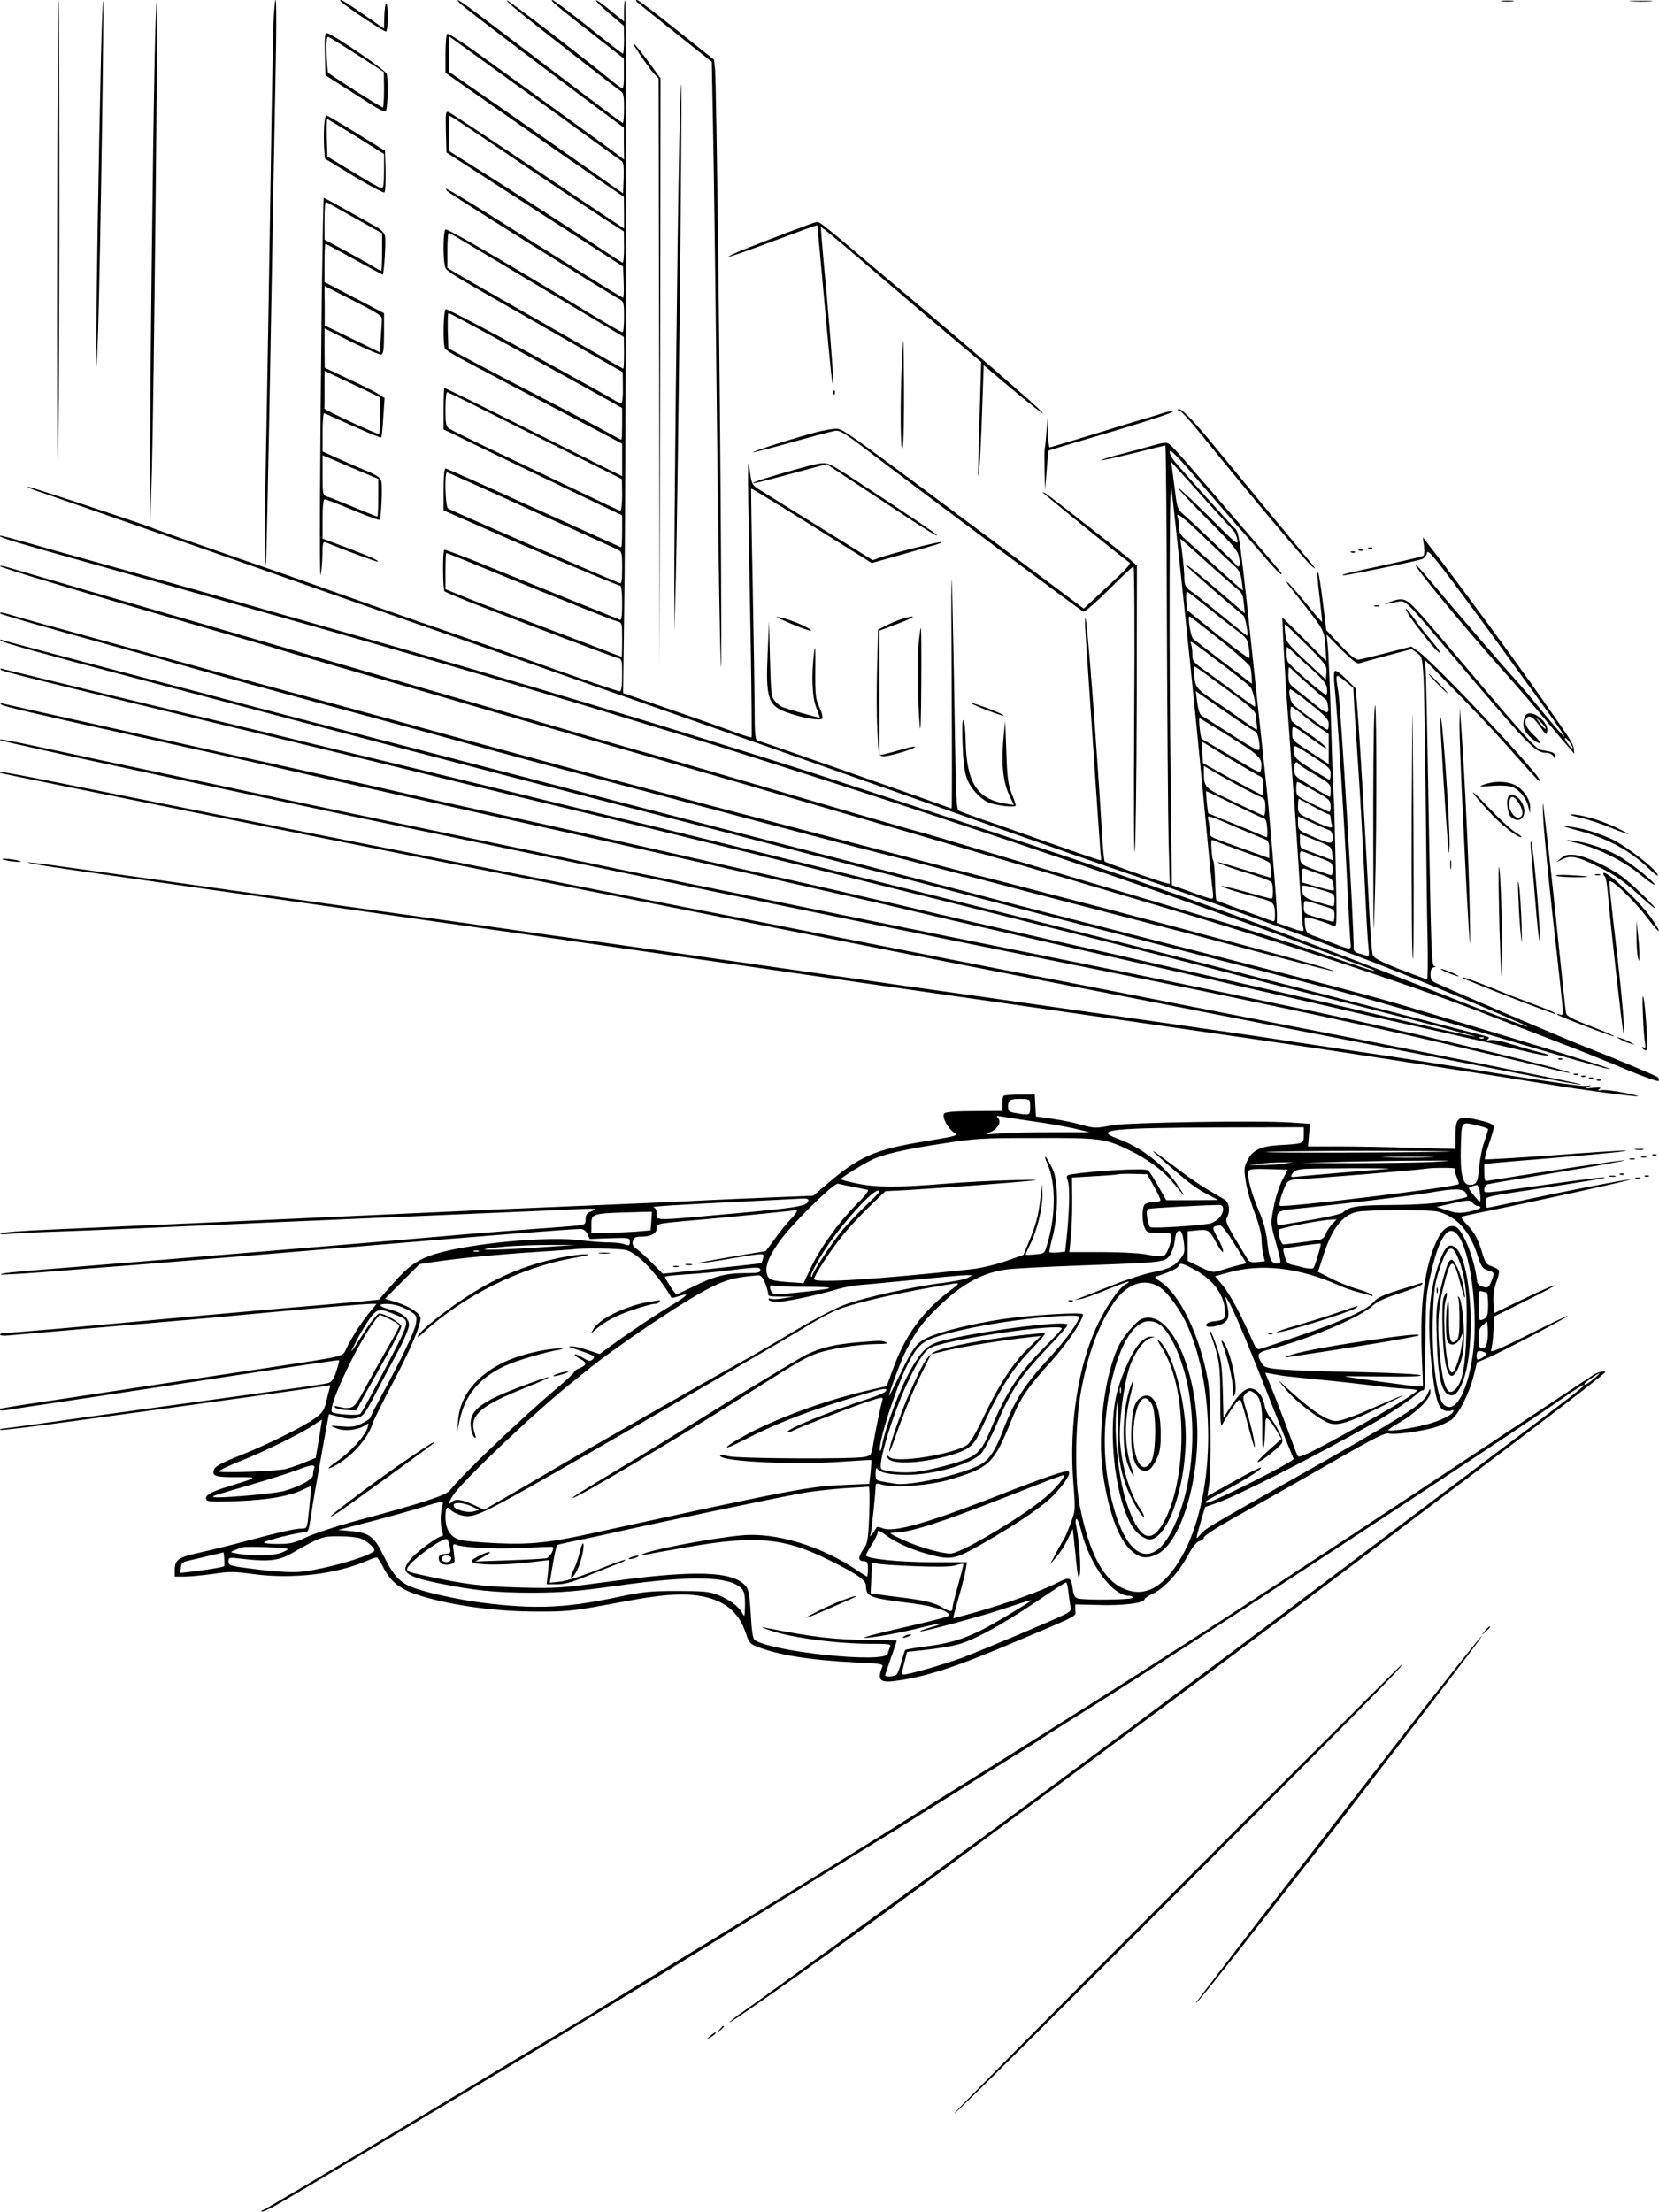 <?xml version="1.0" standalone="no"?>
<!DOCTYPE svg PUBLIC "-//W3C//DTD SVG 20010904//EN"
 "http://www.w3.org/TR/2001/REC-SVG-20010904/DTD/svg10.dtd">
<svg version="1.0" xmlns="http://www.w3.org/2000/svg"
 width="864pt" height="1152pt" viewBox="0 0 864 1152"
 preserveAspectRatio="xMidYMid meet">

<g transform="translate(0,1152) scale(0.1,-0.1)"
fill="#000000" stroke="none">
<path d="M298 10343 c-2 -648 0 -1198 3 -1223 4 -25 7 505 8 1178 0 672 -1
1222 -4 1222 -2 0 -6 -530 -7 -1177z"/>
<path d="M526 11233 c-12 -517 -26 -1344 -24 -1513 1 -158 1 -154 9 80 11 358
32 1711 26 1716 -2 2 -7 -125 -11 -283z"/>
<path d="M806 11238 c-10 -460 -26 -1853 -24 -2160 l1 -283 8 275 c10 363 32
2440 26 2446 -3 3 -8 -122 -11 -278z"/>
<path d="M1426 11438 c-3 -46 -10 -407 -16 -803 -6 -396 -15 -943 -20 -1215
-11 -540 -13 -846 -5 -839 2 3 13 513 24 1134 11 622 23 1282 27 1468 6 323 2
430 -10 255z"/>
<path d="M1776 11511 c37 -33 228 -160 235 -155 5 3 9 42 8 87 -1 90 -16 73
-18 -20 l-1 -52 -107 74 c-58 41 -111 75 -117 75 -6 0 -6 -3 0 -9z"/>
<path d="M2410 11490 c59 -49 426 -327 637 -485 l202 -150 0 -83 1 -83 -72 54
c-103 75 -558 405 -712 515 -70 50 -132 89 -137 86 -5 -3 -9 -50 -9 -104 l0
-99 58 -41 c31 -22 179 -125 327 -229 149 -105 332 -232 407 -283 l137 -93 1
-82 0 -83 -65 43 c-35 23 -237 158 -447 299 -211 141 -391 260 -401 264 -16 6
-17 -1 -15 -102 l3 -108 460 -297 460 -297 3 -81 c2 -45 0 -81 -3 -81 -7 0
-190 113 -678 421 -132 83 -241 148 -243 146 -3 -2 2 -10 10 -16 26 -22 839
-531 894 -560 20 -11 22 -19 22 -91 0 -44 -3 -80 -7 -80 -8 0 -65 33 -233 135
-405 246 -681 406 -690 400 -11 -7 -14 -134 -4 -184 7 -35 -29 -12 543 -339
l384 -220 1 -81 c1 -48 -3 -81 -9 -81 -5 0 -25 9 -44 21 -18 11 -99 57 -180
101 -80 44 -189 104 -241 133 -207 114 -437 235 -448 235 -13 0 -17 -187 -4
-206 9 -13 70 -47 332 -184 378 -198 423 -222 508 -267 l82 -44 0 -84 0 -85
-460 230 c-253 127 -462 230 -465 230 -3 0 -5 -49 -5 -108 l0 -108 68 -33 c67
-34 538 -260 750 -361 l112 -54 0 -83 c0 -46 -2 -83 -5 -83 -2 0 -206 92 -454
205 -247 113 -454 205 -460 205 -7 0 -11 -38 -11 -109 l0 -109 183 -80 c278
-123 725 -312 737 -312 6 0 10 -36 10 -91 0 -69 -3 -90 -12 -86 -82 33 -622
251 -746 302 -90 36 -166 64 -168 62 -10 -9 -8 -206 1 -216 6 -5 98 -44 205
-85 435 -167 672 -256 695 -262 24 -6 25 -9 25 -90 0 -57 -4 -84 -12 -84 -13
0 -248 81 -508 175 -96 35 -263 93 -370 130 -192 65 -430 149 -705 247 -77 28
-295 104 -485 169 -190 66 -354 124 -365 129 -40 18 -649 220 -652 216 -2 -2
15 -10 39 -19 256 -88 1076 -374 1343 -469 187 -66 444 -156 570 -200 127 -44
358 -125 515 -180 157 -55 368 -130 470 -165 838 -293 1074 -376 1575 -553
977 -346 1073 -380 1325 -465 412 -140 994 -353 1330 -488 258 -103 651 -270
646 -274 -2 -2 -142 51 -312 117 -409 161 -594 232 -679 264 -38 14 -176 66
-305 115 -213 80 -367 136 -810 290 -243 85 -1233 412 -1630 540 -682 218
-1601 495 -2455 737 -242 69 -532 151 -645 184 -113 32 -344 97 -515 144 -171
47 -373 104 -450 126 -77 22 -144 40 -150 40 -27 -1 36 -22 205 -70 459 -129
705 -198 1470 -415 629 -179 1268 -367 1765 -521 66 -20 143 -43 170 -51 28
-8 241 -75 475 -150 981 -311 2100 -693 2745 -936 138 -52 267 -100 288 -107
21 -6 36 -14 34 -16 -2 -3 -100 30 -218 71 -241 86 -512 169 -1564 479 -198
59 -403 120 -455 136 -52 16 -120 35 -150 43 -48 13 -218 62 -1115 324 -104
30 -251 73 -325 93 -74 21 -207 59 -295 85 -473 137 -1418 412 -1535 447 -74
22 -250 72 -390 113 -343 99 -1004 291 -1063 309 -26 8 -47 12 -47 8 0 -8 412
-131 1195 -358 127 -36 264 -77 305 -90 41 -12 208 -61 370 -108 162 -46 336
-97 385 -111 98 -29 153 -45 960 -278 297 -85 594 -171 660 -190 66 -20 221
-65 345 -101 364 -106 979 -286 1349 -395 189 -56 393 -117 455 -135 622 -184
1323 -415 1688 -557 128 -50 319 -124 423 -164 105 -40 260 -103 345 -139 86
-36 157 -60 159 -55 2 6 -1 14 -5 19 -11 9 -213 94 -369 155 -89 34 -679 286
-787 336 -22 10 -28 19 -28 45 0 23 5 34 18 37 13 4 13 5 1 6 -13 1 -16 87
-28 759 -7 416 -14 775 -17 797 l-5 40 158 -161 c87 -88 208 -216 268 -284
165 -186 174 -196 175 -185 0 31 -551 616 -635 674 l-35 24 -128 -33 c-70 -18
-136 -34 -147 -35 -14 -2 -42 20 -94 75 l-74 79 -18 147 c-10 81 -21 149 -24
152 -7 8 -6 -20 9 -143 7 -60 12 -111 11 -113 -2 -2 -39 42 -84 97 -45 55 -87
103 -94 107 -14 9 -19 15 85 -116 103 -131 105 -135 111 -219 l4 -73 -114 113
-115 114 6 -140 c4 -77 13 -228 21 -335 8 -107 17 -233 20 -280 3 -47 8 -107
10 -135 3 -27 14 -196 26 -375 11 -179 22 -335 25 -347 8 -28 4 -28 -73 -1
l-63 22 0 51 c0 46 -42 556 -55 665 -3 25 -21 194 -40 375 -108 1014 -98 937
-134 973 -28 29 -243 268 -299 333 -19 22 -32 47 -30 58 2 14 48 -33 173 -180
94 -109 187 -217 208 -240 20 -22 71 -81 113 -130 42 -49 80 -89 85 -89 10 0
14 -5 -157 194 -371 431 -396 460 -426 484 -12 10 -31 8 -99 -12 -46 -13 -123
-34 -172 -46 -48 -13 -85 -25 -83 -27 2 -2 77 14 166 36 90 23 165 41 169 41
3 0 7 -415 8 -923 2 -507 6 -1020 9 -1141 l6 -219 -24 6 c-33 7 -308 104 -315
111 -3 3 -10 70 -14 148 -31 509 -77 1109 -86 1118 -3 3 -3 -38 1 -90 51 -760
76 -1129 79 -1147 3 -13 2 -23 -1 -23 -6 0 -72 22 -322 110 -96 34 -226 80
-289 101 -63 22 -121 43 -128 48 -12 6 -15 79 -20 397 -3 214 -9 526 -13 694
-6 225 -7 122 -4 -387 2 -381 2 -693 0 -693 -3 0 -42 14 -88 31 -63 23 -858
302 -925 324 -10 3 -13 43 -13 152 0 81 -5 375 -10 652 -6 277 -9 505 -8 507
2 1 144 -85 316 -193 l312 -195 113 32 c214 60 260 74 250 77 -10 4 -252 -57
-318 -80 l-40 -14 -270 168 c-148 92 -290 180 -315 196 -45 28 -45 28 -56 108
-12 87 -12 57 6 -930 4 -253 6 -462 4 -464 -2 -3 -41 9 -87 26 -45 17 -194 70
-332 117 l-250 87 6 457 c9 599 12 3142 5 3150 -3 3 -6 -21 -6 -52 l0 -58 -24
19 c-13 10 -45 36 -70 57 -26 21 -49 36 -52 34 -3 -3 29 -34 70 -69 l75 -64 1
-72 c0 -40 -3 -73 -6 -73 -3 0 -84 63 -180 140 -97 77 -181 140 -187 140 -14
-1 11 -22 215 -182 l157 -123 0 -77 c1 -43 -2 -78 -7 -78 -4 0 -23 13 -42 28
-147 121 -553 433 -560 430 -4 -2 29 -32 74 -68 155 -124 497 -390 516 -403
17 -10 20 -23 20 -89 0 -43 -3 -78 -6 -78 -6 0 -84 58 -454 339 -338 257 -397
301 -406 300 -5 0 7 -13 26 -29z m390 -492 c52 -37 169 -122 260 -189 91 -66
171 -124 178 -128 9 -5 12 -30 10 -88 l-3 -80 -90 63 c-49 35 -130 92 -180
127 -49 35 -213 149 -362 253 l-273 189 0 92 0 93 183 -132 c100 -73 225 -163
277 -200z m-65 -343 c180 -121 369 -247 420 -280 l94 -60 1 -83 c0 -46 -3 -82
-8 -80 -4 2 -59 37 -122 79 -63 42 -164 108 -225 147 -60 39 -155 100 -210
136 -55 36 -155 99 -222 141 l-122 77 -3 90 c-2 49 -1 91 1 93 4 5 4 5 396
-260z m62 -620 l452 -270 1 -82 c0 -46 -2 -83 -4 -83 -2 0 -55 30 -117 66 -63
36 -244 140 -404 231 -159 91 -314 179 -342 196 l-53 32 0 93 c0 52 3 92 8 90
4 -1 210 -124 459 -273z m-228 -269 c124 -68 289 -159 366 -201 77 -42 177
-98 222 -123 l83 -47 0 -82 c0 -46 -2 -83 -4 -83 -2 0 -33 16 -68 36 -34 20
-198 106 -363 192 -165 85 -338 176 -385 202 l-85 46 -3 92 c-1 51 0 92 4 92
3 0 108 -56 233 -124z m220 -516 l450 -225 1 -82 c0 -46 -4 -83 -9 -83 -4 0
-104 47 -222 104 -118 57 -311 149 -429 205 -118 56 -225 109 -237 117 -21 13
-23 22 -23 105 0 55 4 89 10 87 5 -1 212 -104 459 -228z m3500 -346 c69 -76
130 -143 136 -149 6 -5 15 -26 19 -45 6 -32 -5 -24 -146 118 -84 83 -158 152
-163 152 -5 0 63 -73 151 -162 147 -148 162 -167 168 -205 4 -24 2 -43 -3 -43
-5 0 -11 3 -13 8 -4 9 -222 218 -270 259 -34 29 -37 36 -47 114 -6 46 -13 102
-16 124 l-6 40 33 -36 c18 -20 89 -98 157 -175z m-3529 -38 c234 -106 437
-199 453 -206 26 -13 27 -15 27 -98 0 -63 -3 -83 -12 -79 -149 61 -887 382
-895 389 -14 12 -19 188 -5 188 4 0 199 -87 432 -194z m3404 -471 c53 -504 80
-778 126 -1265 11 -118 23 -232 26 -252 4 -27 2 -38 -7 -38 -7 0 -56 16 -109
36 l-97 35 -6 517 c-9 683 -7 1622 3 1552 5 -30 33 -293 64 -585z m113 321
c70 -67 140 -134 156 -147 20 -18 29 -37 34 -74 l6 -50 -24 20 c-13 11 -73 65
-134 120 -61 55 -125 112 -143 128 -24 21 -32 35 -32 61 0 19 -3 41 -6 50 -14
36 21 10 143 -108z m28 -142 c61 -54 123 -109 139 -122 24 -18 30 -32 34 -74
l5 -52 -93 80 c-148 127 -210 177 -215 172 -3 -3 220 -199 299 -262 12 -9 30
-106 20 -106 -2 0 -57 44 -121 97 -65 53 -137 110 -160 127 -38 26 -43 35 -45
70 -1 47 -3 68 -13 151 l-8 60 24 -21 c13 -11 74 -65 134 -120z m-3778 -15
c422 -172 663 -269 688 -275 24 -6 25 -8 25 -95 0 -49 -1 -89 -3 -89 -1 0 -68
25 -147 56 -80 30 -253 96 -385 146 -132 49 -273 103 -312 120 l-73 30 0 94
c0 52 2 94 4 94 3 0 94 -36 203 -81z m3759 -200 c54 -44 124 -99 155 -122 52
-39 57 -46 63 -91 4 -26 5 -51 2 -53 -3 -3 -77 52 -165 122 l-159 128 -4 48
c-1 27 -1 49 3 49 3 0 50 -36 105 -81z m67 -171 c84 -66 155 -131 159 -142 3
-12 6 -36 7 -54 l1 -33 -147 112 c-82 62 -153 117 -160 123 -12 12 -29 116
-18 116 3 0 74 -55 158 -122z m450 -25 c102 -102 108 -110 105 -145 l-3 -37
-104 97 c-98 92 -103 99 -108 145 -3 26 -4 47 -1 47 2 0 52 -48 111 -107z
m276 -97 c9 3 74 21 145 40 l128 34 28 -20 c25 -18 27 -25 33 -117 4 -54 9
-343 12 -643 3 -300 7 -634 10 -742 2 -109 1 -198 -3 -198 -4 0 -67 24 -141
52 -100 40 -135 58 -142 75 -4 12 -13 124 -19 250 -14 297 -48 874 -60 1021
l-9 116 -50 50 c-32 31 -54 47 -60 41 -5 -6 -5 -42 0 -85 13 -122 47 -650 64
-995 8 -176 17 -330 19 -342 4 -29 -3 -29 -78 0 -34 13 -82 32 -107 41 -43 15
-47 20 -52 54 -2 20 -3 40 0 44 4 7 114 -26 147 -44 19 -10 19 -3 12 318 -4
181 -8 343 -10 359 -2 17 -7 129 -10 250 -9 307 -16 481 -22 540 l-5 50 77
-78 c54 -54 82 -76 93 -71z m-718 -3 c75 -57 143 -111 151 -121 14 -15 32
-102 22 -102 -2 0 -48 33 -102 73 -53 41 -125 93 -159 117 -58 41 -63 47 -63
81 0 21 -3 45 -7 55 -9 23 -4 20 158 -103z m381 54 c18 -18 63 -59 100 -92 49
-45 67 -68 69 -90 2 -17 0 -31 -4 -33 -10 -4 -194 155 -201 174 -7 17 -8 74
-2 74 2 0 19 -15 38 -33z m-329 -205 c106 -78 127 -98 128 -120 0 -15 2 -37 5
-49 2 -13 2 -23 -1 -23 -3 0 -36 22 -73 49 -37 26 -106 74 -153 105 -91 60
-99 73 -99 148 l0 29 33 -22 c17 -13 89 -65 160 -117z m407 38 c47 -41 86 -75
88 -76 2 -1 6 -16 8 -33 7 -43 -7 -40 -76 17 -32 26 -74 60 -94 75 -32 25 -36
33 -36 74 0 39 2 44 13 32 6 -8 50 -48 97 -89z m234 -124 c4 -61 13 -205 21
-321 8 -115 21 -354 30 -530 8 -176 17 -347 21 -379 6 -53 5 -58 -11 -52 -9 3
-28 9 -41 12 -15 4 -24 13 -24 26 0 143 -66 1246 -80 1333 -16 100 -16 101 34
59 l44 -36 6 -112z m-229 28 c81 -65 95 -81 95 -105 0 -16 -3 -29 -7 -29 -9 0
-161 113 -179 133 -16 17 -26 77 -13 77 5 0 52 -34 104 -76z m-286 -144 c9 0
21 -48 21 -86 0 -20 -14 -14 -144 69 -80 51 -152 97 -160 102 -8 6 -17 35 -21
68 l-7 58 151 -106 c83 -58 155 -105 160 -105z m240 92 c25 -21 67 -53 94 -72
l47 -33 0 -78 0 -78 -47 31 c-153 99 -142 90 -143 131 0 44 -4 45 90 -23 86
-61 100 -69 78 -44 -10 11 -50 42 -90 69 -40 27 -76 54 -80 60 -9 12 -11 75
-2 75 3 0 27 -17 53 -38z m-373 -119 c158 -99 169 -111 162 -167 -3 -26 -4
-25 -153 64 -82 49 -153 91 -156 92 -7 3 -18 108 -12 108 3 0 74 -44 159 -97z
m157 -206 c13 -5 17 -18 17 -52 0 -25 -3 -45 -7 -45 -5 1 -75 38 -158 83
l-150 83 -3 57 -3 56 143 -88 c79 -48 151 -90 161 -94z m281 99 c77 -50 86
-59 86 -86 0 -16 -3 -30 -6 -30 -4 0 -46 25 -94 55 -80 50 -88 59 -92 91 -5
42 -6 42 106 -30z m-80 -35 c3 -5 42 -30 86 -56 75 -44 80 -49 80 -81 0 -19
-2 -34 -4 -34 -5 0 -81 45 -148 87 -32 20 -38 29 -38 58 0 33 12 46 24 26z
m-321 -108 c54 -30 109 -58 123 -63 21 -8 24 -16 24 -56 0 -25 -4 -44 -9 -42
-5 2 -74 34 -154 72 -157 74 -157 74 -157 158 l0 30 38 -23 c20 -12 81 -47
135 -76z m405 -33 c76 -42 81 -47 82 -78 0 -19 -3 -32 -7 -30 -5 2 -45 21 -90
43 -81 40 -82 40 -82 78 -1 21 3 37 8 35 5 -1 45 -23 89 -48z m-420 -70 c78
-38 146 -70 151 -70 5 0 12 -7 15 -16 6 -16 9 -84 3 -84 -1 0 -41 16 -87 36
-47 19 -114 47 -150 61 -36 15 -66 27 -67 27 -3 2 -15 116 -11 116 2 0 68 -31
146 -70z m411 -10 c39 -22 75 -40 81 -40 5 0 10 -9 10 -19 0 -11 3 -26 6 -35
9 -24 -12 -20 -98 21 -77 36 -78 36 -78 75 0 21 2 38 4 38 2 0 36 -18 75 -40z
m-389 -113 c69 -29 133 -56 143 -60 13 -5 17 -18 17 -51 l0 -45 -97 35 c-234
84 -213 73 -213 108 0 17 -3 42 -7 55 -8 30 -9 30 157 -42z m473 -10 c11 -4
17 -17 17 -38 0 -37 -9 -36 -100 3 -77 33 -80 35 -80 73 l0 34 73 -33 c39 -18
80 -36 90 -39z m15 -121 l3 -36 -68 26 c-37 15 -76 29 -85 31 -13 4 -18 16
-18 43 l0 37 83 -33 c79 -32 82 -34 85 -68z m-462 9 c71 -25 132 -51 136 -58
8 -12 11 -77 4 -77 -2 0 -62 18 -132 40 -71 22 -133 40 -139 40 -16 -1 71 -33
175 -64 52 -16 98 -34 102 -40 10 -15 10 -86 0 -86 -5 0 -64 16 -132 35 -68
19 -126 33 -128 30 -4 -4 89 -33 200 -62 72 -19 78 -26 78 -92 0 -28 -3 -32
-17 -26 -10 4 -78 28 -151 55 -73 26 -135 50 -137 52 -3 2 -6 49 -7 104 -2 54
-6 101 -10 104 -5 4 -12 78 -9 103 1 4 10 3 20 -3 11 -5 77 -30 147 -55z m397
-32 c65 -25 67 -26 67 -60 0 -29 -3 -34 -17 -28 -10 3 -45 16 -78 27 -67 23
-75 31 -75 72 0 23 3 27 18 21 9 -4 47 -18 85 -32z m4 -86 c53 -18 62 -25 67
-51 3 -16 4 -31 2 -33 -2 -3 -41 6 -85 19 l-81 23 0 38 c0 33 3 38 18 32 9 -3
45 -16 79 -28z m11 -83 c60 -18 62 -19 62 -51 0 -18 -3 -33 -7 -33 -4 0 -40
10 -79 22 -72 21 -83 32 -84 77 0 15 6 14 108 -15z m-1 -80 c60 -18 63 -20 63
-51 0 -18 -3 -33 -7 -33 -5 0 -41 10 -80 21 -72 22 -73 22 -73 57 0 28 3 33
18 29 9 -2 45 -13 79 -23z"/>
<path d="M7352 7278 c-1 -411 1 -749 6 -751 6 -5 6 524 -1 1228 -1 149 -3 -66
-5 -477z"/>
<path d="M7158 7810 c-5 -80 -7 -388 -6 -685 1 -535 1 -537 9 -245 11 374 8
1148 -3 930z"/>
<path d="M3320 11507 c8 -7 99 -80 201 -161 l186 -148 6 -317 c4 -174 12 -764
18 -1311 6 -547 14 -1161 19 -1365 7 -292 8 -203 5 425 -5 916 -24 2451 -31
2527 l-5 52 -195 155 c-107 86 -200 156 -206 156 -8 0 -7 -5 2 -13z"/>
<path d="M7823 11513 c15 -2 39 -2 55 0 15 2 2 4 -28 4 -30 0 -43 -2 -27 -4z"/>
<path d="M8498 11513 c29 -2 74 -2 100 0 26 2 2 3 -53 3 -55 0 -76 -1 -47 -3z"/>
<path d="M1692 11240 l3 -112 155 -99 c134 -87 155 -98 161 -82 9 21 11 159 3
188 -5 19 -277 205 -311 213 -11 3 -13 -17 -11 -108z m168 -5 l139 -90 1 -92
c0 -51 -3 -93 -6 -93 -9 0 -278 172 -285 182 -3 4 -6 49 -8 99 -2 65 1 90 9
87 6 -2 74 -44 150 -93z"/>
<path d="M3305 11279 c23 -39 85 -127 104 -146 l21 -22 3 -1538 2 -1538 3
1538 2 1539 -61 84 c-55 75 -97 123 -74 83z"/>
<path d="M3538 10800 c-11 -545 -28 -2088 -26 -2345 l1 -220 7 285 c10 402 33
2413 28 2545 -1 61 -6 -59 -10 -265z"/>
<path d="M1688 10863 c-2 -32 -2 -83 0 -113 l4 -56 151 -92 c83 -50 155 -88
159 -84 5 5 7 55 6 113 l-3 104 -149 92 c-82 51 -153 93 -157 93 -4 0 -9 -26
-11 -57z m167 -54 l145 -91 0 -89 c0 -66 -3 -89 -13 -89 -7 0 -73 37 -147 83
l-135 82 -3 98 c-1 53 0 97 2 97 3 0 71 -41 151 -91z"/>
<path d="M1676 9998 c-10 -882 -13 -1504 -6 -1473 4 17 8 63 9 104 1 66 3 72
19 66 90 -38 267 -103 270 -100 6 6 -44 28 -170 76 l-118 44 0 103 c0 69 4
102 11 102 6 0 72 -25 146 -56 74 -31 137 -54 140 -51 8 9 16 172 9 200 -5 20
-22 32 -82 57 -42 17 -109 47 -150 65 l-74 34 0 101 c0 56 4 100 8 98 5 -1 73
-32 151 -67 78 -35 144 -62 146 -59 3 2 8 49 11 104 l7 101 -29 19 c-16 11
-86 47 -156 79 l-127 60 -1 103 0 102 141 -71 c78 -38 148 -68 155 -65 11 4
14 30 14 110 l0 105 -155 81 -155 81 0 100 c0 54 2 99 5 99 3 0 70 -36 149
-80 80 -44 147 -80 149 -80 7 0 18 178 12 202 -3 13 -20 32 -38 42 -81 47
-277 156 -281 156 -2 0 -6 -222 -10 -492z m171 387 l143 -80 0 -97 c0 -54 -2
-98 -5 -98 -3 0 -22 10 -43 23 -20 13 -85 49 -144 81 l-108 58 0 100 c0 55 3
98 8 96 4 -1 71 -39 149 -83z m142 -528 c0 -12 -3 -56 -6 -97 l-5 -75 -143 70
-144 70 0 103 -1 103 149 -76 c125 -63 150 -79 150 -98z m-49 -387 l40 -20 0
-95 c0 -52 -3 -95 -7 -95 -17 1 -284 125 -284 133 1 4 1 49 1 101 l0 95 105
-50 c58 -27 123 -58 145 -69z m-32 -418 l62 -26 0 -98 c0 -54 -2 -98 -5 -98
-3 0 -58 22 -123 49 -64 27 -127 52 -139 55 -22 7 -23 12 -23 111 l0 104 83
-35 c45 -20 110 -47 145 -62z"/>
<path d="M4246 10362 c-18 -4 -213 -78 -374 -142 -45 -18 -80 -35 -78 -37 2
-3 107 34 232 81 125 47 229 85 230 83 1 -1 18 -184 38 -407 35 -384 43 -458
45 -400 1 33 -26 377 -49 610 -9 102 -16 186 -15 188 2 2 68 -52 147 -119 292
-250 359 -307 521 -444 l167 -140 -5 -170 c-13 -427 -13 -473 -5 -390 4 44 11
184 15 311 l8 232 139 -117 c150 -125 211 -169 138 -101 -52 49 -347 305 -496
430 -55 47 -213 180 -350 295 -302 255 -285 242 -308 237z"/>
<path d="M4698 9651 c-11 -217 -9 -505 3 -464 5 18 8 164 7 325 -3 279 -3 286
-10 139z"/>
<path d="M4341 9474 c0 -11 3 -14 6 -6 3 7 2 16 -1 19 -3 4 -6 -2 -5 -13z"/>
<path d="M6141 9383 c9 -2 59 -56 110 -120 286 -352 554 -671 582 -693 25 -19
20 -12 -19 35 -74 88 -441 532 -488 590 -90 112 -169 195 -184 194 -15 -1 -15
-2 -1 -6z"/>
<path d="M6060 9370 c-14 -5 -65 -21 -115 -35 -49 -15 -176 -53 -281 -86 -106
-32 -195 -59 -198 -59 -3 0 -7 35 -8 78 l-1 77 -7 -75 c-3 -41 -7 -79 -9 -85
-2 -5 -2 -57 -1 -115 l3 -105 8 104 c4 56 9 104 11 105 2 1 107 33 233 70 267
78 439 134 410 134 -11 0 -31 -3 -45 -8z"/>
<path d="M4250 9269 c-111 -29 -333 -100 -328 -104 2 -2 91 21 198 51 107 30
209 57 226 60 27 5 46 -6 180 -108 264 -202 1103 -828 1116 -833 7 -3 66 48
133 115 66 66 124 120 128 120 5 0 7 -331 4 -767 -3 -423 -2 -746 3 -718 4 28
9 374 10 770 l1 720 -38 33 c-38 33 -344 273 -415 326 -21 16 -38 26 -38 22 0
-4 408 -335 454 -367 5 -4 -24 -38 -65 -75 -40 -38 -96 -90 -124 -116 l-51
-47 -331 247 c-916 684 -920 687 -955 689 -18 1 -67 -7 -108 -18z"/>
<path d="M4175 9084 c-143 -39 -257 -75 -253 -79 4 -4 51 8 298 75 l85 23 265
-175 c266 -176 310 -203 310 -194 0 6 -473 320 -533 354 -47 27 -59 27 -172
-4z"/>
<path d="M7416 8677 c4 -29 2 -47 -5 -52 -7 -4 -92 -24 -189 -45 -212 -46
-234 -51 -229 -56 5 -5 386 74 414 85 12 6 23 20 25 33 3 18 36 -20 164 -192
88 -118 216 -293 284 -388 69 -95 158 -218 198 -273 40 -56 71 -103 69 -105
-2 -2 -49 51 -104 118 -55 68 -126 152 -159 188 -61 67 -302 347 -433 503 -40
48 -75 87 -78 87 -18 0 252 -327 497 -600 47 -53 128 -147 180 -210 52 -62
107 -128 122 -144 l27 -31 -3 26 c-3 27 -12 41 -165 259 -162 231 -456 632
-583 793 l-38 49 6 -45z m774 -1052 c0 -5 -9 1 -20 15 -11 14 -20 30 -20 35 0
6 9 -1 20 -15 11 -14 20 -29 20 -35z"/>
<path d="M7128 8663 c7 -3 16 -2 19 1 4 3 -2 6 -13 5 -11 0 -14 -3 -6 -6z"/>
<path d="M7078 8653 c7 -3 16 -2 19 1 4 3 -2 6 -13 5 -11 0 -14 -3 -6 -6z"/>
<path d="M7038 8643 c7 -3 16 -2 19 1 4 3 -2 6 -13 5 -11 0 -14 -3 -6 -6z"/>
<path d="M7235 8384 c-39 -13 -31 -13 46 3 38 7 39 7 233 -222 455 -538 480
-565 539 -565 14 0 31 -8 36 -17 10 -17 10 -17 11 -1 0 11 -10 20 -25 23 -14
3 -36 7 -49 10 -29 6 -77 59 -466 519 -41 49 -110 129 -153 178 -86 96 -94
100 -172 72z"/>
<path d="M7158 8363 c6 -2 18 -2 25 0 6 3 1 5 -13 5 -14 0 -19 -2 -12 -5z"/>
<path d="M7331 8328 c15 -30 132 -180 153 -197 31 -26 16 0 -37 62 -29 34 -68
84 -85 110 -35 49 -51 63 -31 25z"/>
<path d="M2 8325 c6 -6 255 -78 613 -176 121 -33 297 -82 390 -109 94 -26 231
-65 305 -85 74 -20 223 -61 330 -90 107 -29 265 -72 350 -95 85 -23 250 -68
365 -100 116 -32 345 -95 510 -139 772 -206 1372 -365 1605 -425 295 -75 502
-129 830 -216 129 -34 354 -92 500 -130 146 -38 342 -89 435 -113 94 -25 291
-77 439 -116 148 -39 270 -70 272 -68 4 4 -194 62 -366 107 -58 16 -188 51
-290 78 -102 28 -345 92 -540 143 -195 50 -413 107 -485 126 -71 18 -217 56
-322 83 -476 124 -1085 283 -1273 333 -113 31 -268 72 -345 92 -181 47 -794
213 -1000 270 -88 24 -335 92 -550 150 -423 114 -408 110 -1045 286 -239 66
-484 134 -545 150 -60 17 -123 35 -139 40 -32 10 -52 12 -44 4z"/>
<path d="M4055 8301 c84 -40 187 -78 167 -61 -24 20 -111 55 -159 65 -23 4
-24 4 -8 -4z"/>
<path d="M4695 8296 c-22 -7 -58 -22 -81 -34 l-41 -21 -5 -193 c-3 -106 -3
-254 1 -328 6 -128 7 -135 28 -138 24 -4 160 36 168 48 3 5 -25 0 -62 -11 -38
-11 -80 -22 -95 -26 l-28 -5 0 324 0 324 98 37 c91 34 104 50 17 23z"/>
<path d="M3998 8120 c-11 -232 2 -274 95 -308 75 -28 176 -47 188 -35 6 6 1
27 -13 59 -21 44 -23 63 -22 199 1 111 0 134 -6 90 -15 -119 -11 -231 10 -287
11 -29 20 -54 20 -55 0 -4 -182 48 -198 56 -10 5 -26 19 -37 31 -18 20 -20 40
-25 219 l-5 196 -7 -165z"/>
<path d="M4786 8189 c-8 -78 -6 -350 4 -449 4 -48 7 29 8 218 1 160 0 292 -2
292 -2 0 -6 -28 -10 -61z"/>
<path d="M5 8183 c9 -9 220 -68 675 -188 645 -170 1084 -286 1290 -340 135
-35 317 -83 405 -106 270 -70 638 -166 885 -230 129 -33 366 -94 525 -135 307
-80 504 -131 725 -188 119 -30 251 -64 905 -235 83 -22 389 -100 680 -175
1022 -262 964 -246 1650 -451 352 -105 582 -171 630 -181 83 -17 -317 107
-1055 327 -158 47 -400 111 -1090 287 -514 131 -938 240 -1055 271 -280 74
-549 144 -1025 266 -283 73 -605 156 -715 185 -110 28 -364 94 -565 147 -201
52 -500 130 -665 173 -359 93 -572 148 -880 229 -126 34 -351 93 -500 132
-428 112 -796 210 -814 216 -11 4 -13 3 -6 -4z"/>
<path d="M5 8032 c10 -10 142 -42 1430 -353 341 -82 766 -186 945 -230 179
-44 467 -114 640 -155 387 -92 1058 -257 2050 -504 727 -182 874 -219 1300
-329 107 -28 448 -115 758 -193 309 -79 559 -144 554 -146 -4 -1 -134 27 -288
63 -153 36 -385 90 -514 120 -129 29 -386 88 -570 130 -184 42 -393 89 -465
106 -71 16 -238 54 -370 84 -235 53 -556 127 -805 186 -137 32 -465 107 -980
223 -184 42 -402 91 -485 110 -82 19 -346 78 -585 131 -239 52 -462 102 -495
110 -66 16 -715 161 -920 205 -71 16 -150 33 -175 39 -25 6 -259 58 -520 116
-261 58 -484 108 -495 111 -13 4 -17 3 -10 -4 10 -10 147 -42 715 -168 422
-93 502 -111 625 -139 148 -35 1276 -287 1495 -335 180 -40 652 -146 890 -200
74 -17 272 -62 440 -100 168 -38 361 -82 430 -98 69 -16 233 -55 365 -86 265
-61 651 -150 965 -221 113 -25 252 -57 310 -70 58 -14 254 -59 435 -100 182
-41 380 -87 440 -101 61 -14 238 -54 395 -89 157 -35 343 -78 413 -95 70 -17
133 -30 140 -27 7 2 -13 10 -43 17 -30 7 -95 26 -144 41 -53 17 -99 26 -115
23 -18 -4 -22 -3 -13 4 11 7 8 11 -10 16 -12 3 -198 51 -413 107 -214 55 -527
136 -695 179 -800 208 -2887 728 -3510 875 -85 20 -335 81 -555 135 -220 54
-517 126 -660 160 -143 34 -379 91 -525 127 -146 35 -330 79 -410 98 -190 45
-929 224 -955 231 -13 4 -17 3 -10 -4z m7722 -1918 c-3 -3 -12 -4 -19 -1 -8 3
-5 6 6 6 11 1 17 -2 13 -5z"/>
<path d="M7485 7960 c27 -27 51 -50 54 -50 3 0 -17 23 -44 50 -27 28 -51 50
-54 50 -3 0 17 -22 44 -50z"/>
<path d="M5134 7824 c49 -19 91 -33 93 -30 6 5 -152 66 -169 65 -7 0 27 -16
76 -35z"/>
<path d="M7601 7745 c-1 -86 29 -751 48 -1055 9 -130 9 -120 5 100 -4 226 -24
653 -43 930 l-8 115 -2 -90z"/>
<path d="M7952 7801 c-18 -11 -24 -58 -12 -83 15 -28 60 -67 79 -68 7 0 -5 17
-27 38 -43 40 -57 68 -43 91 14 21 38 7 73 -45 32 -45 33 -45 36 -19 6 44 -72
107 -106 86z m97 -76 c-3 -2 -16 10 -29 28 l-23 32 29 -27 c15 -15 26 -30 23
-33z"/>
<path d="M7501 7772 c-1 -36 25 -469 38 -622 8 -89 8 -91 10 -30 2 126 -43
758 -48 652z"/>
<path d="M5013 7643 c3 -82 10 -144 21 -173 18 -51 63 -103 108 -126 35 -18
148 -32 148 -18 0 5 -10 34 -22 64 -18 45 -23 84 -27 215 l-6 160 -9 -89 c-12
-127 -3 -224 28 -292 l26 -56 -43 7 c-149 24 -203 110 -208 324 -1 62 -7 111
-12 111 -6 0 -7 -50 -4 -127z"/>
<path d="M5 7664 c10 -4 378 -86 585 -130 440 -95 1329 -283 1600 -339 91 -19
307 -64 480 -100 173 -36 389 -81 480 -100 91 -19 275 -57 410 -85 610 -127
1166 -240 2015 -411 303 -61 613 -124 690 -140 77 -16 246 -52 375 -79 271
-56 668 -144 885 -195 83 -20 200 -47 260 -61 61 -14 172 -41 249 -60 76 -19
140 -33 142 -31 10 9 -649 170 -1136 277 -314 69 -1031 218 -1515 315 -666
134 -1464 296 -1625 330 -69 14 -168 35 -220 45 -203 41 -682 140 -815 169
-77 16 -241 50 -365 76 -390 80 -1032 215 -1100 230 -36 8 -256 55 -490 105
-234 49 -530 112 -658 140 -204 44 -281 58 -247 44z"/>
<path d="M1 7495 c5 -5 2035 -412 3069 -615 366 -72 820 -162 1010 -200 616
-122 999 -198 1320 -260 173 -34 565 -110 870 -170 491 -96 1084 -212 1535
-300 339 -66 427 -81 431 -77 4 3 -1013 208 -1581 317 -115 23 -379 74 -585
115 -206 41 -517 101 -690 135 -173 33 -643 126 -1045 205 -401 79 -786 155
-855 168 -656 129 -1039 205 -1860 368 -525 105 -1099 219 -1275 255 -307 61
-354 70 -344 59z"/>
<path d="M7743 7439 c-18 -5 -33 -11 -33 -13 0 -2 31 -1 70 2 44 3 81 0 100
-8 35 -15 70 -59 80 -104 l8 -31 1 31 c1 40 -35 94 -79 116 -38 19 -96 22
-147 7z"/>
<path d="M7671 7393 c2 -7 36 -48 76 -91 66 -73 152 -142 177 -142 5 0 -10 13
-35 28 -24 16 -84 71 -133 123 -49 52 -87 89 -85 82z"/>
<path d="M7857 7373 c-15 -14 -7 -90 11 -106 55 -50 97 20 51 84 -19 27 -47
37 -62 22z m53 -35 c24 -40 25 -67 3 -75 -21 -8 -53 31 -53 66 0 51 22 55 50
9z"/>
<path d="M8037 7261 c2 -57 26 -304 53 -548 28 -244 50 -452 50 -463 0 -14 -5
-18 -17 -13 -10 3 -15 3 -12 -1 9 -9 291 -117 296 -113 2 3 -53 26 -122 53
-98 37 -126 53 -129 69 -3 11 -18 160 -36 330 -25 255 -59 560 -83 755 -3 19
-3 -12 0 -69z"/>
<path d="M8225 7263 c39 -8 112 -32 163 -53 50 -20 92 -36 92 -33 0 2 -33 19
-72 38 -81 37 -180 65 -224 64 -16 0 3 -7 41 -16z"/>
<path d="M8215 7196 c154 -40 270 -102 372 -199 29 -28 51 -43 47 -34 -13 34
-157 146 -238 186 -44 21 -116 46 -158 55 -113 23 -127 19 -23 -8z"/>
<path d="M8215 7129 c108 -26 245 -95 328 -164 38 -31 71 -55 73 -52 9 8 -127
117 -189 151 -70 39 -168 71 -242 79 -39 5 -32 1 30 -14z"/>
<path d="M7974 7085 c3 -33 13 -150 22 -260 17 -216 31 -283 19 -95 -10 164
-34 402 -41 409 -3 3 -4 -21 0 -54z"/>
<path d="M8130 7051 l-25 -21 33 16 c45 22 82 13 199 -46 72 -36 122 -71 187
-130 48 -44 91 -80 94 -80 12 0 -114 123 -166 162 -73 54 -194 110 -251 116
-37 3 -51 0 -71 -17z"/>
<path d="M7807 6785 c3 -154 9 -309 13 -345 4 -36 5 59 3 210 -3 151 -9 307
-14 345 -5 42 -6 -41 -2 -210z"/>
<path d="M35 7039 c22 -4 51 -8 65 -7 16 0 11 3 -15 9 -22 4 -51 8 -65 7 -16
0 -11 -3 15 -9z"/>
<path d="M7553 7015 c0 -22 2 -30 4 -17 2 12 2 30 0 40 -3 9 -5 -1 -4 -23z"/>
<path d="M280 7004 c85 -13 472 -68 860 -123 388 -55 1070 -152 1515 -215 446
-64 1028 -147 1295 -186 267 -39 955 -138 1530 -220 1006 -144 1351 -194 1770
-259 554 -86 726 -113 835 -131 135 -23 422 -61 445 -59 8 1 -25 9 -75 19 -49
10 -101 16 -115 13 -20 -4 -22 -2 -10 6 11 8 2 10 -35 6 -39 -4 -45 -3 -25 5
22 9 22 9 -9 5 -18 -3 -184 20 -370 50 -422 69 -514 84 -891 140 -168 25 -363
55 -435 66 -126 19 -1633 235 -1845 264 -58 8 -418 60 -800 115 -382 55 -742
107 -800 115 -58 8 -361 50 -675 95 -632 89 -703 99 -1425 200 -278 39 -584
82 -680 95 -96 14 -184 25 -195 24 -11 -1 50 -12 135 -25z"/>
<path d="M8350 6971 c0 -5 4 -12 8 -15 5 -3 12 -45 16 -93 10 -131 76 -716 81
-722 11 -11 -11 234 -51 563 -13 115 -24 216 -22 224 5 21 128 -96 198 -189
69 -92 82 -88 16 6 -66 91 -246 257 -246 226z"/>
<path d="M8105 6959 c11 -4 56 -7 100 -7 96 0 81 5 -35 11 -47 2 -76 0 -65 -4z"/>
<path d="M8308 6963 c6 -2 18 -2 25 0 6 3 1 5 -13 5 -14 0 -19 -2 -12 -5z"/>
<path d="M7908 6845 c2 -66 8 -156 13 -200 6 -58 6 -39 3 70 -3 83 -9 173 -14
200 -5 31 -6 5 -2 -70z"/>
<path d="M8523 6645 c0 -44 3 -93 7 -110 7 -27 8 -25 8 15 0 25 -4 74 -8 110
l-7 65 0 -80z"/>
<path d="M7525 6461 c22 -10 51 -21 65 -24 14 -4 7 2 -15 12 -22 10 -51 22
-65 25 -14 3 -7 -2 15 -13z"/>
<path d="M7621 6426 c11 -10 465 -186 478 -186 14 1 -31 21 -134 59 -61 23
-119 45 -130 50 -11 5 -62 25 -112 45 -86 33 -113 42 -102 32z"/>
<path d="M8556 6245 c2 -66 7 -135 11 -154 4 -26 3 -32 -7 -26 -9 5 -11 4 -6
-3 4 -7 12 -12 18 -12 7 0 8 38 3 118 -10 167 -26 229 -19 77z"/>
<path d="M8440 6107 c14 -8 36 -17 50 -21 l25 -7 -25 14 c-14 8 -36 17 -50 21
l-25 7 25 -14z"/>
<path d="M8118 6003 c7 -3 16 -2 19 1 4 3 -2 6 -13 5 -11 0 -14 -3 -6 -6z"/>
<path d="M8198 5923 c7 -3 16 -2 19 1 4 3 -2 6 -13 5 -11 0 -14 -3 -6 -6z"/>
<path d="M8238 5913 c7 -3 16 -2 19 1 4 3 -2 6 -13 5 -11 0 -14 -3 -6 -6z"/>
<path d="M8278 5903 c7 -3 16 -2 19 1 4 3 -2 6 -13 5 -11 0 -14 -3 -6 -6z"/>
<path d="M8318 5893 c7 -3 16 -2 19 1 4 3 -2 6 -13 5 -11 0 -14 -3 -6 -6z"/>
<path d="M5227 5813 c-4 -3 -7 -22 -7 -42 l0 -36 -145 -1 c-95 0 -149 -4 -157
-12 -15 -15 17 -78 51 -100 23 -15 17 -17 -144 -44 -272 -44 -351 -79 -530
-234 l-60 -51 -180 -7 c-99 -4 -265 -11 -370 -16 -104 -6 -406 -19 -670 -30
-264 -11 -572 -24 -685 -30 -373 -17 -1648 -75 -2043 -92 -158 -6 -287 -16
-287 -21 0 -4 19 -6 43 -3 23 3 119 8 212 11 94 3 319 12 500 20 325 15 813
36 1720 75 253 11 497 21 543 24 45 2 82 2 82 0 0 -3 -11 -9 -25 -14 -19 -7
-25 -17 -25 -39 0 -28 -2 -29 -62 -35 -35 -3 -160 -13 -278 -21 -118 -9 -285
-22 -370 -30 -146 -14 -1616 -136 -2040 -170 -233 -18 -302 -26 -296 -32 2 -2
93 3 203 11 109 9 344 27 523 41 179 14 674 55 1100 91 736 62 1134 93 1191
94 18 0 29 -8 38 -26 l12 -26 104 4 c103 3 105 3 105 -19 0 -20 -3 -21 -26
-13 -14 6 -51 10 -82 10 -31 0 -100 5 -152 12 -176 21 -575 -17 -757 -73 -88
-28 -136 -61 -219 -156 -38 -43 -69 -79 -69 -80 -1 -2 -131 -14 -291 -28 -159
-13 -435 -38 -614 -54 -710 -66 -997 -91 -1032 -91 -21 0 -38 -4 -38 -10 0 -5
21 -7 48 -4 26 2 180 16 342 30 526 45 731 63 950 84 276 26 556 50 593 50
l28 0 -39 -47 c-43 -54 -91 -129 -118 -185 -21 -45 4 -38 -424 -103 -168 -25
-435 -66 -595 -90 -159 -24 -400 -61 -535 -81 -135 -20 -247 -38 -249 -40 -11
-10 8 -12 54 -4 28 5 147 23 265 40 118 18 491 74 829 126 338 52 616 93 617
91 2 -2 -4 -27 -14 -56 -10 -34 -24 -56 -37 -61 -23 -8 -8 -6 -1095 -156 -102
-14 -278 -38 -393 -55 -114 -16 -212 -29 -219 -29 -6 0 -9 -3 -6 -6 3 -3 158
15 345 41 775 105 1349 186 1362 190 10 4 12 -1 7 -17 -4 -13 -12 -45 -18 -72
-10 -40 -20 -54 -57 -81 -63 -46 -251 -139 -395 -196 -84 -33 -124 -54 -130
-69 -16 -36 5 -43 116 -42 116 1 114 -1 -38 -47 -101 -31 -132 -50 -118 -72 5
-9 47 -10 158 -6 156 6 272 25 340 58 22 11 42 19 44 19 4 0 -2 -65 -14 -172
-5 -45 -8 -48 -34 -48 -34 0 -116 -19 -293 -66 -73 -20 -179 -46 -237 -59
-113 -25 -130 -37 -130 -92 l0 -33 53 0 c28 0 95 7 147 14 84 13 109 13 210
-1 203 -27 426 -1 585 67 26 11 51 20 56 20 5 0 20 -21 33 -48 47 -92 100
-128 249 -167 157 -42 364 -67 547 -67 169 -1 194 2 460 52 191 36 294 44 384
31 135 -20 213 -81 251 -198 14 -44 22 -54 55 -67 113 -45 283 -72 518 -83
125 -5 142 -8 137 -22 -29 -75 -13 -87 91 -71 147 23 288 69 534 172 422 178
380 157 380 192 l0 31 124 -3 c122 -4 236 10 236 29 0 5 20 18 44 30 59 28
133 108 181 196 26 49 46 74 62 78 13 3 23 12 23 19 0 8 66 51 148 97 209 117
247 139 534 303 205 118 261 146 281 141 29 -8 159 10 237 31 30 9 70 27 89
41 39 30 93 137 117 233 l16 65 56 24 c70 30 422 214 417 219 -1 2 -94 -42
-205 -98 -141 -71 -200 -96 -195 -83 4 10 10 54 13 98 l5 80 159 79 c88 43
157 80 155 83 -3 2 -75 -29 -160 -70 l-155 -75 -4 57 c-2 37 3 72 15 105 10
27 16 53 14 59 -2 6 -18 16 -36 22 -30 10 -36 18 -53 75 -22 72 -38 101 -82
147 -16 18 -28 34 -25 36 2 2 49 13 104 24 258 52 786 168 777 171 -11 3 -313
-55 -585 -114 -87 -19 -160 -34 -163 -34 -2 0 -4 13 -4 29 0 33 -44 23 370 86
129 20 240 38 245 41 17 8 -82 -4 -310 -36 -339 -48 -315 -46 -315 -22 0 11 8
23 18 25 9 3 176 31 370 63 195 32 349 60 343 62 -8 3 -415 -58 -656 -98 -33
-5 -63 -10 -67 -10 -5 0 -8 20 -8 44 l0 45 53 5 c28 3 167 15 307 26 273 23
409 37 372 39 -12 0 -180 -10 -373 -25 -193 -14 -353 -23 -356 -21 -2 3 7 38
21 79 14 41 26 81 26 90 0 11 -20 21 -65 32 -121 30 -135 23 -135 -78 l0 -69
-227 6 c-124 4 -297 7 -384 7 l-157 0 5 59 6 59 -105 7 c-163 11 -852 0 -928
-15 -81 -16 -92 -16 -163 4 -32 10 -98 23 -145 30 l-87 12 -3 57 -3 57 -78 0
c-43 0 -81 -3 -84 -7z m138 -58 c0 -44 -1 -44 -82 -30 -28 5 -33 10 -33 35 0
32 14 39 75 37 40 -2 40 -2 40 -42z m20 -75 c77 -11 174 -28 215 -38 l75 -18
-190 0 c-104 0 -230 -3 -280 -7 -67 -5 -82 -4 -58 4 44 13 71 53 52 75 -12 15
-10 16 16 10 17 -3 93 -15 170 -26z m2314 -22 c28 -6 51 -14 51 -18 0 -4 -9
-33 -20 -66 -12 -32 -23 -93 -27 -134 -6 -77 -13 -90 -49 -90 -37 0 -50 57
-46 198 4 138 -1 132 91 110z m-909 -48 c0 -46 0 -46 -127 -53 -99 -6 -140
-26 -167 -81 -17 -35 -18 -47 -8 -110 6 -39 27 -113 47 -163 20 -53 35 -110
35 -135 0 -24 4 -59 9 -80 l8 -36 -39 -4 c-32 -3 -43 0 -52 17 -7 11 -36 59
-65 107 -42 72 -50 91 -41 107 18 35 12 79 -12 94 -13 7 -52 31 -88 52 -36 21
-98 64 -138 94 -181 137 -191 141 -47 16 92 -79 130 -107 190 -138 l50 -26
-136 -1 -135 0 -43 75 c-23 41 -47 78 -53 81 -19 12 -283 -3 -395 -21 -31 -5
-31 -7 -21 -37 11 -30 7 -163 -8 -305 l-7 -61 -39 -4 c-22 -2 -41 -1 -43 2 -1
3 6 39 17 80 30 110 30 288 1 350 -32 69 -57 94 -27 27 43 -97 43 -267 -2
-416 -14 -49 -14 -49 -62 -53 -26 -3 -48 -3 -50 -2 -2 1 9 25 23 54 36 70 65
191 64 259 l-2 56 -8 -70 c-10 -92 -24 -145 -60 -230 l-29 -70 -94 -33 c-56
-19 -132 -37 -183 -42 -478 -52 -813 -73 -813 -51 0 18 77 137 139 216 30 39
95 109 143 156 l89 86 117 6 c146 9 507 35 627 47 72 7 54 8 -90 4 -99 -2
-259 -11 -355 -19 -230 -19 -347 -19 -447 2 -46 9 -83 20 -83 23 0 7 104 72
156 98 61 31 178 58 379 88 165 26 205 28 480 28 332 1 359 -2 483 -62 92 -43
178 -107 225 -163 73 -89 78 -93 37 -31 -74 113 -193 207 -323 254 -123 45
-29 55 541 57 l432 1 0 -40z m765 -86 c-58 -6 -999 -9 -960 -3 22 3 254 6 515
6 261 0 462 -2 445 -3z m-113 -31 c-62 -2 -161 -2 -220 0 -59 1 -8 3 113 3
121 0 169 -2 107 -3z m13 -24 c-71 -3 -254 -6 -405 -6 l-275 1 215 6 c118 3
301 6 405 6 188 1 189 1 60 -7z m-775 -9 c-30 -5 -82 -8 -115 -7 l-60 0 55 7
c30 4 82 7 115 7 l60 0 -55 -7z m-1 -83 c-15 -29 -36 -91 -45 -140 -17 -86
-17 -88 6 -170 35 -128 35 -127 12 -127 -32 0 -42 22 -52 114 -7 60 -21 109
-46 166 -37 86 -61 177 -52 201 4 11 26 13 105 11 l100 -3 -28 -52z m551 56
c-19 -1 -120 -10 -225 -18 -104 -9 -212 -18 -238 -21 -47 -6 -48 -5 -36 15 10
15 26 21 64 24 64 4 482 5 435 0z m347 1 c-3 -4 0 -22 9 -42 8 -19 13 -37 11
-38 -16 -16 -924 -126 -932 -113 -8 11 24 107 41 124 9 9 33 15 60 15 44 0
622 47 659 54 36 6 158 6 152 0z m-1566 -94 c20 -36 35 -68 32 -72 -2 -5 -19
-8 -37 -8 -17 0 -37 -5 -44 -12 -15 -15 -16 -89 0 -123 10 -23 16 -25 75 -25
62 0 63 0 63 -27 -1 -16 -9 -44 -18 -63 -19 -39 -21 -39 -122 -21 -36 6 -138
11 -228 11 l-163 0 8 78 c4 42 8 129 7 194 l-1 116 116 7 c64 3 121 8 126 10
6 2 41 3 80 2 l69 -2 37 -65z m-1570 0 c35 -7 70 -14 78 -16 8 -3 -14 -32 -61
-78 -92 -93 -189 -227 -236 -330 l-37 -78 -75 5 c-94 7 -109 13 -116 44 -11
41 13 98 75 181 72 95 277 296 296 288 7 -2 42 -10 76 -16z m3263 -12 c3 -13
6 -34 6 -48 -1 -24 -1 -24 -30 10 -16 19 -30 38 -30 42 0 6 16 12 41 17 4 0 9
-9 13 -21z m-70 -20 c5 -9 8 -19 6 -21 -3 -3 -50 -13 -105 -23 -68 -12 -159
-18 -285 -19 -182 -1 -224 -8 -255 -38 -7 -8 -75 -24 -152 -37 -76 -13 -150
-25 -165 -28 -25 -4 -28 -1 -28 24 0 44 10 51 85 58 231 23 616 69 710 85 129
23 174 23 189 -1z m-3122 -63 c-44 -42 -105 -106 -134 -142 -57 -72 -148 -211
-148 -227 0 -5 -3 -7 -6 -3 -7 7 42 97 94 172 87 125 225 275 255 275 15 0 0
-19 -61 -75z m-302 25 c0 -30 -54 -39 -385 -69 -427 -39 -405 -39 -405 -2 0
20 -6 31 -17 34 -20 4 119 13 509 32 139 7 263 13 276 14 12 0 22 -3 22 -9z
m3460 -15 c7 -8 19 -15 26 -15 8 0 14 -4 14 -9 0 -4 -26 -13 -57 -20 -50 -10
-66 -9 -115 6 l-56 18 71 16 c94 21 102 22 117 4z m-1300 -30 c0 -31 -26 -62
-64 -75 -35 -11 -302 -29 -316 -20 -4 3 -11 24 -15 47 -5 32 -3 44 7 48 11 4
300 20 366 20 15 0 22 -6 22 -20z m-2220 -12 c0 -5 -15 -24 -33 -43 -19 -19
-55 -64 -81 -100 l-48 -65 -186 -31 c-103 -18 -178 -32 -167 -33 11 0 85 10
165 24 183 31 183 31 174 3 -3 -13 -8 -24 -9 -26 -1 -1 -117 -14 -258 -29
l-255 -26 -54 54 c-29 30 -65 63 -81 74 -21 15 -26 25 -21 43 5 17 14 22 40
22 53 0 84 16 84 43 0 27 -20 24 300 52 171 16 423 41 428 44 1 0 2 -2 2 -6z
m3340 -3 c99 -27 164 -100 206 -230 18 -57 25 -66 52 -75 36 -10 37 -13 18
-60 -13 -30 -17 -33 -43 -26 -20 5 -29 15 -31 32 -13 118 -76 272 -114 282
-37 10 -68 -14 -97 -77 -60 -128 -86 -321 -77 -573 l7 -183 -23 0 c-24 0 -380
49 -384 53 -1 1 87 0 197 -1 119 -2 199 0 199 6 0 5 -121 12 -287 16 -457 10
-522 15 -538 40 -34 55 -30 62 42 81 206 54 466 165 532 226 25 22 66 41 142
65 60 19 111 40 115 46 5 7 2 9 -7 6 -8 -3 -61 -20 -118 -37 -78 -25 -109 -39
-127 -61 -35 -41 -164 -100 -379 -173 -104 -36 -199 -68 -211 -71 -17 -5 -24
2 -43 46 -58 132 -116 239 -153 284 l-40 48 64 18 c174 50 370 28 578 -64 30
-14 76 -30 101 -36 26 -7 55 -15 65 -18 13 -5 16 -4 9 4 -5 5 -42 20 -81 31
-39 12 -100 36 -135 55 l-65 33 31 95 c44 133 96 199 170 217 54 12 381 13
425 1z m-4098 -49 l-4 -48 -81 -7 c-45 -3 -115 -6 -154 -6 l-73 0 0 45 c0 56
2 57 240 63 l75 2 -3 -49z m3543 -18 c-14 -16 -28 -38 -31 -51 -4 -12 -16 -24
-28 -27 -31 -6 -175 -25 -191 -25 -12 0 -24 34 -27 75 -1 9 214 51 275 54 l28
1 -26 -27z m-529 -65 c22 -35 50 -80 63 -100 l22 -37 -43 -10 c-24 -6 -63 -17
-87 -25 -43 -14 -46 -14 -110 16 l-66 32 0 77 0 77 50 5 c58 6 63 3 104 -73
18 -32 31 -47 31 -36 0 11 -13 43 -30 72 -30 55 -30 58 15 63 6 0 28 -27 51
-61z m-241 -24 c6 -47 4 -61 -12 -82 -33 -44 -66 -61 -145 -76 -43 -8 -139
-39 -215 -69 -76 -30 -151 -60 -168 -66 l-30 -11 35 6 c19 3 82 26 139 50 58
24 107 42 109 40 2 -3 -6 -9 -17 -15 -32 -17 -95 -107 -139 -197 -106 -213
-156 -530 -132 -836 11 -144 11 -144 -15 -213 -14 -38 -29 -73 -34 -79 -4 -6
-22 -38 -40 -71 l-32 -60 31 35 c17 19 44 60 59 91 l28 57 13 -122 c6 -66 13
-123 16 -125 18 -19 10 162 -13 272 -3 15 -1 27 4 27 5 0 17 -31 26 -69 45
-174 162 -331 247 -331 11 0 20 -4 20 -10 0 -11 -248 -14 -286 -4 -17 5 -23
16 -28 55 -8 57 -16 60 -85 24 -79 -40 -255 -103 -400 -145 -75 -21 -136 -38
-137 -37 -1 1 11 47 27 102 16 55 33 120 37 145 l8 45 -180 0 c-176 0 -346 18
-346 36 0 5 14 30 30 56 17 26 30 53 30 60 0 18 7 16 43 -11 51 -38 130 -74
213 -97 128 -35 143 -32 290 52 189 108 325 201 380 262 54 59 81 103 70 114
-10 10 -124 -29 -366 -124 -370 -145 -546 -195 -604 -171 -20 8 -31 9 -33 1
-2 -5 -11 -19 -19 -29 -15 -18 -15 -18 -9 2 5 21 24 202 25 241 0 20 3 21 38
11 62 -17 244 -3 344 26 216 65 232 80 329 319 41 103 87 170 203 297 81 89
166 214 166 246 0 12 -276 -4 -417 -25 -157 -24 -319 -63 -389 -95 -61 -28
-78 -51 -149 -198 -30 -62 -55 -110 -55 -107 0 18 62 184 90 239 48 95 84 144
164 222 126 123 235 182 362 198 43 5 214 14 379 20 435 16 441 17 466 51 11
16 23 46 25 66 8 55 12 63 28 63 9 0 16 -18 21 -56z m1438 18 c63 -107 96
-417 66 -615 -29 -193 -93 -302 -149 -252 -39 35 -66 254 -57 474 4 122 10
159 32 226 45 135 68 146 104 50 34 -90 44 -185 38 -370 -5 -178 -20 -261 -56
-298 -41 -43 -64 3 -81 164 -15 145 -12 242 10 338 47 194 57 197 101 26 20
-78 25 -66 8 17 -13 59 -44 128 -59 128 -16 0 -28 -32 -56 -146 -25 -101 -26
-118 -21 -273 5 -178 22 -262 57 -281 28 -15 47 -3 70 46 82 169 56 673 -38
723 -31 17 -51 -7 -83 -102 -46 -139 -56 -283 -35 -498 19 -189 35 -246 72
-255 12 -3 28 -3 33 1 6 3 11 3 11 -2 0 -18 -70 -53 -145 -72 -87 -22 -195
-37 -195 -28 0 3 28 22 63 42 83 49 157 122 157 155 -1 24 -1 24 -14 -6 -26
-58 -98 -104 -761 -479 -387 -219 -398 -226 -422 -254 -27 -32 -28 -33 0 63
l23 78 65 23 c104 36 518 247 803 409 95 54 209 131 240 161 8 8 19 15 25 15
13 0 13 1 15 275 1 201 4 230 29 338 47 204 99 266 150 179z m-739 -88 c-9
-33 -20 -63 -24 -67 -4 -5 -25 -4 -46 1 -22 6 -51 13 -66 16 -21 5 -30 15 -37
43 -6 20 -9 38 -7 40 4 4 190 30 194 27 2 -1 -4 -28 -14 -60z m-4059 40 c-273
-18 -380 -15 -170 5 50 4 151 8 225 8 l135 0 -190 -13z m457 -14 c61 -17 168
-131 235 -248 1 -2 18 1 38 8 63 21 49 5 -47 -53 -81 -48 -238 -154 -334 -225
l-31 -23 -61 20 c-34 12 -72 21 -84 20 -20 0 -19 -2 7 -10 110 -37 118 -41
102 -57 -14 -13 -19 -12 -52 8 -20 12 -38 20 -41 17 -3 -3 8 -13 25 -22 39
-20 39 -33 0 -49 -17 -7 -30 -16 -29 -20 1 -4 -34 -38 -77 -74 -208 -176 -504
-459 -569 -542 -20 -27 -146 -68 -509 -165 -93 -26 -202 -62 -242 -81 -62 -30
-81 -34 -149 -34 -44 0 -74 4 -68 9 11 10 175 51 207 51 22 0 24 6 36 83 11
75 34 205 77 443 l17 90 54 -14 c38 -11 64 -13 91 -6 35 9 40 16 107 144 39
74 92 175 118 223 26 49 47 102 47 117 0 36 -34 64 -100 81 -57 15 -65 29 -16
29 41 0 92 -17 130 -43 25 -18 28 -24 22 -61 -7 -40 -73 -178 -181 -377 -30
-55 -55 -104 -55 -109 0 -5 -19 -19 -42 -31 -34 -18 -54 -21 -107 -17 -66 5
-66 5 -31 -9 41 -18 111 -11 148 13 23 15 24 15 17 -8 -14 -46 -87 -127 -162
-179 -49 -34 -56 -46 -15 -25 90 46 176 141 203 224 6 20 56 119 110 221 86
163 139 287 139 326 0 24 -52 59 -118 81 l-67 21 90 90 90 90 78 12 c137 20
337 39 522 51 99 6 189 13 200 14 52 8 244 5 277 -4z m-769 -7 c-7 -2 -19 -2
-25 0 -7 3 -2 5 12 5 14 0 19 -2 13 -5z m3718 -89 c107 -54 169 -139 169 -231
0 -34 -6 -38 -69 -45 -14 -2 -27 -9 -29 -17 -7 -21 74 -8 100 16 20 18 21 43
3 113 -6 23 -5 23 12 -5 24 -38 98 -212 207 -490 75 -189 110 -277 133 -332 5
-13 -444 -239 -455 -229 -7 8 -11 5 93 61 113 61 198 115 192 122 -3 3 -52
-21 -109 -53 -57 -32 -118 -66 -136 -76 l-34 -19 9 58 c13 92 9 458 -6 543
-42 238 -149 457 -255 521 -20 12 -25 19 -15 22 62 19 111 41 116 53 7 19 16
18 74 -12z m-2251 -9 c0 -12 -16 -15 -83 -15 -97 0 -161 -17 -269 -71 -43 -21
-81 -39 -85 -39 -6 0 -46 60 -61 91 -1 3 50 9 115 13 65 4 165 13 223 21 145
18 160 18 160 0z m24 -65 c9 -22 16 -47 16 -55 0 -16 5 -17 85 -17 l50 1 -50
-9 c-27 -5 -58 -7 -69 -4 -12 4 -16 2 -12 -5 4 -6 23 -11 42 -11 41 0 200 33
299 62 39 12 93 23 120 25 28 2 160 15 295 28 135 14 259 25 275 25 l30 -1
-25 -13 c-14 -8 -70 -19 -125 -26 -151 -18 -417 -77 -518 -115 -50 -19 -159
-76 -246 -128 -86 -52 -219 -130 -296 -172 -193 -107 -796 -452 -990 -567 -88
-52 -201 -118 -252 -147 l-92 -53 -55 26 c-60 28 -95 33 -114 14 -22 -22 -13
7 13 43 65 88 449 451 619 584 21 17 52 42 69 56 154 126 508 364 645 433 88
44 131 55 253 65 11 1 23 -14 33 -39z m970 -36 c-151 -113 -240 -236 -308
-425 l-28 -77 -116 -27 c-216 -51 -469 -145 -626 -232 -118 -65 -122 -84 -6
-24 150 78 305 140 515 206 209 65 237 72 230 53 -3 -8 -45 -27 -93 -42 -191
-62 -431 -160 -419 -172 3 -3 14 -1 25 5 34 18 262 107 370 145 88 30 103 33
98 18 -10 -35 -34 -149 -46 -219 -12 -72 -12 -72 -48 -80 -57 -12 -660 -9
-709 4 -24 6 -43 7 -43 3 0 -32 400 -50 659 -30 69 5 126 8 128 7 2 -2 0 -31
-3 -64 l-7 -60 -136 -6 c-179 -7 -284 -28 -1306 -251 -226 -50 -323 -60 -500
-52 -82 4 -167 11 -187 17 -51 13 -78 54 -78 118 0 52 8 62 30 36 7 -8 29 -19
50 -25 70 -19 95 -6 665 321 430 248 1034 600 1152 672 50 31 116 66 145 77
101 39 340 93 588 133 51 9 52 6 4 -29z m1088 11 c43 -29 108 -121 143 -200
153 -346 141 -896 -28 -1196 -93 -167 -199 -224 -313 -168 -101 48 -172 185
-220 424 -28 137 -25 429 5 595 37 202 91 349 173 468 68 100 163 130 240 77z
m-1844 4 c173 -1 162 -8 -46 -30 -106 -11 -125 -11 -133 2 -14 23 -11 42 7 35
9 -3 86 -7 172 -7z m3543 -29 c5 0 9 -28 9 -63 0 -50 -4 -64 -19 -74 -10 -7
-22 -9 -25 -6 -3 4 -6 40 -6 81 0 63 2 73 16 68 9 -3 20 -6 25 -6z m-5675
-119 c74 -33 81 -9 -96 -346 -46 -88 -88 -164 -94 -168 -14 -10 -135 -2 -147
10 -25 25 141 374 229 483 l20 24 51 -23 c28 -14 51 -29 51 -34 0 -6 -26 -56
-59 -111 -32 -56 -84 -149 -116 -208 -56 -104 -61 -110 -105 -110 -3 -1 -18 3
-35 6 -23 6 -27 5 -19 -4 6 -6 33 -12 60 -13 l49 -2 41 75 c23 41 76 136 118
211 42 74 76 143 76 152 0 17 -86 67 -115 67 -9 0 -41 -39 -73 -89 -82 -129
-87 -134 -47 -56 19 39 52 92 71 119 40 54 52 55 140 17z m3554 -8 c0 -25 -70
-121 -150 -208 -135 -146 -185 -224 -249 -390 -39 -102 -72 -150 -119 -174
-101 -52 -368 -111 -441 -97 -14 2 -43 7 -63 11 -36 6 -38 8 -38 43 0 21 4 32
8 25 14 -22 64 -33 155 -33 141 0 330 54 386 110 15 16 49 79 76 141 84 196
124 256 277 417 54 56 98 107 98 113 0 28 -492 -37 -667 -87 -61 -18 -92 -47
-143 -134 -60 -104 -137 -302 -156 -405 -4 -22 -9 -35 -11 -29 -12 35 81 323
142 445 52 103 77 125 168 153 102 31 248 60 397 80 172 23 330 32 330 19z
m2125 -130 c-4 -24 -11 -33 -25 -33 -17 0 -20 7 -20 51 0 41 5 54 23 69 l22
18 3 -36 c2 -20 1 -51 -3 -69z m-2215 69 c0 -4 -41 -48 -90 -97 -132 -131
-200 -235 -280 -427 -38 -94 -60 -122 -111 -149 -48 -24 -203 -65 -281 -74
-60 -7 -156 1 -177 15 -24 14 55 278 133 445 60 127 92 174 129 190 109 45
677 127 677 97z m2210 -133 c0 -8 -32 -29 -44 -29 -8 0 -8 35 0 42 7 8 44 -3
44 -13z m-1060 -113 c19 -3 107 -12 195 -21 88 -8 212 -22 275 -30 63 -8 141
-16 173 -17 31 -1 57 -5 57 -8 0 -11 -124 -87 -306 -188 -239 -133 -305 -165
-314 -155 -4 4 -17 37 -30 73 -26 74 -100 266 -125 323 l-16 39 28 -5 c15 -3
44 -8 63 -11z m-5019 -330 l-17 -98 -59 -24 c-33 -14 -75 -28 -95 -33 -49 -13
-350 -23 -350 -13 0 5 48 28 108 52 127 50 326 148 385 189 23 16 42 28 43 28
1 -1 -6 -46 -15 -101z m-25 -152 c-3 -9 -6 -24 -6 -35 0 -22 -67 -59 -150 -83
-53 -15 -358 -41 -368 -31 -6 5 -20 1 203 66 99 29 205 63 235 75 68 27 94 30
86 8z m3884 -74 c-44 -55 -99 -101 -210 -175 -167 -110 -324 -195 -360 -195
-50 0 -176 37 -255 75 -68 32 -69 33 -34 34 83 2 243 54 574 184 247 97 294
115 308 116 5 1 -6 -17 -23 -39z m-993 -167 c-6 -136 -8 -149 -33 -184 -27
-40 -25 -59 7 -59 16 0 19 -7 19 -40 0 -22 -2 -40 -4 -40 -2 0 -28 16 -57 36
-185 124 -419 195 -594 179 -166 -15 -506 -81 -525 -102 -3 -3 6 -3 20 1 14 3
116 22 228 41 352 61 499 47 734 -71 143 -71 188 -103 188 -132 0 -56 20 -64
215 -88 121 -14 204 -38 219 -62 6 -9 -30 -19 -324 -87 -80 -19 -133 -34 -119
-34 38 -1 189 26 299 54 104 26 135 27 45 0 -32 -9 -55 -18 -53 -20 6 -6 311
76 428 115 136 45 150 49 150 45 0 -2 -64 -42 -143 -89 -164 -98 -251 -130
-401 -149 -58 -8 -109 -16 -111 -19 -3 -3 -12 -31 -21 -64 -8 -32 -20 -62 -27
-66 -14 -9 -57 -11 -57 -2 0 3 14 44 30 91 17 46 30 86 30 89 0 2 -58 4 -129
4 -187 0 -308 14 -556 64 -24 5 -23 4 8 -8 104 -41 355 -76 544 -76 96 0 105
-1 98 -17 -4 -10 -10 -26 -12 -35 -15 -51 -594 9 -692 71 -10 6 -16 45 -21
136 -7 112 -11 129 -30 150 -69 74 -268 79 -700 20 -262 -35 -284 -37 -470
-32 -191 5 -291 17 -479 58 -99 21 -111 25 -111 38 0 31 193 173 209 155 5 -5
11 -23 14 -41 6 -30 4 -32 -26 -35 -24 -2 -32 -8 -32 -22 0 -26 26 -40 59 -32
26 6 26 8 20 58 -7 48 -6 51 12 44 40 -16 215 -24 354 -17 80 5 146 7 148 6
11 -9 -13 -54 -31 -59 -12 -3 -101 -8 -197 -11 l-175 -6 45 25 c57 31 31 33
-29 2 -31 -16 -40 -25 -31 -31 24 -15 153 -16 278 -3 l122 14 -6 -63 -7 -63
54 0 c41 0 80 11 164 46 61 25 129 52 153 61 24 8 41 17 38 20 -2 3 -67 -20
-143 -51 -79 -32 -162 -58 -194 -62 l-56 -6 8 48 c13 81 26 145 30 148 2 2 40
11 84 20 44 9 121 25 170 36 270 61 894 192 1025 215 52 10 149 20 215 25 66
4 124 8 129 8 5 1 6 -59 3 -145z m-2224 45 c-4 -13 -8 -43 -8 -68 0 -25 4 -55
8 -67 6 -15 5 -23 -3 -23 -19 0 -125 -77 -158 -115 -62 -70 -38 -92 144 -130
180 -37 295 -49 489 -49 152 1 222 6 444 37 383 54 579 49 642 -14 15 -15 19
-33 19 -86 -1 -64 -2 -67 -15 -42 -19 35 -69 72 -130 95 -42 16 -76 19 -210
19 -141 0 -178 -4 -310 -32 -275 -58 -430 -64 -712 -28 -135 18 -306 57 -367
84 -58 25 -93 66 -140 163 -48 98 -73 116 -169 125 l-66 6 167 43 c92 24 210
57 262 73 118 37 124 37 113 9z m168 -9 l24 -12 -29 -8 c-31 -9 -97 9 -103 28
-9 25 56 20 108 -8z m-594 -160 c30 -11 73 -47 73 -61 0 -26 -253 -100 -385
-113 -44 -4 -119 0 -205 10 -164 20 -170 21 -170 46 0 19 4 20 68 12 136 -16
191 -11 257 26 158 90 162 91 251 91 45 0 95 -5 111 -11z m-378 -55 c2 -2 -12
-11 -32 -19 -39 -16 -149 -19 -227 -6 -43 7 -44 8 -20 18 14 6 34 13 45 16 20
6 227 -2 234 -9z m-332 -90 c-5 -5 -84 -18 -175 -29 l-53 -6 3 28 c2 24 9 29
43 37 22 5 72 16 110 26 l70 16 3 -34 c2 -19 1 -36 -1 -38z m1183 42 c0 -16
-19 -25 -37 -18 -23 8 -14 32 12 32 15 0 25 -6 25 -14z m2425 -42 c105 -4 174
-3 199 4 22 7 41 10 43 8 2 -1 -11 -51 -27 -109 -17 -59 -30 -114 -30 -122 0
-20 -12 -19 -52 4 -46 27 -93 38 -243 56 -71 9 -130 17 -130 18 -1 1 0 37 3
80 l4 79 37 -6 c20 -3 108 -9 196 -12z m790 -141 c4 -32 9 -66 11 -75 4 -12
-6 -23 -33 -36 -59 -30 -416 -180 -531 -224 -95 -35 -278 -88 -306 -88 -10 0
-9 14 3 59 l15 59 102 11 c57 7 129 18 160 27 83 21 229 101 406 220 84 57
156 104 160 104 4 0 10 -26 13 -57z"/>
<path d="M3573 4933 c9 -2 23 -2 30 0 6 3 -1 5 -18 5 -16 0 -22 -2 -12 -5z"/>
<path d="M3508 4923 c6 -2 18 -2 25 0 6 3 1 5 -13 5 -14 0 -19 -2 -12 -5z"/>
<path d="M6970 4686 c-52 -18 -148 -48 -213 -67 -65 -18 -114 -35 -108 -37 22
-7 393 108 416 129 12 12 15 13 -95 -25z"/>
<path d="M6608 4573 c7 -3 16 -2 19 1 4 3 -2 6 -13 5 -11 0 -14 -3 -6 -6z"/>
<path d="M7121 4539 c-212 -31 -372 -62 -411 -79 -25 -10 -24 -10 5 -6 342 51
666 105 674 112 10 10 -89 0 -268 -27z"/>
<path d="M5568 4743 c7 -3 16 -2 19 1 4 3 -2 6 -13 5 -11 0 -14 -3 -6 -6z"/>
<path d="M7482 4800 c0 -14 2 -19 5 -12 2 6 2 18 0 25 -3 6 -5 1 -5 -13z"/>
<path d="M7519 4764 c-7 -19 -9 -79 -6 -174 7 -211 37 -286 79 -199 30 61 38
132 29 250 -5 65 -14 116 -22 123 -9 8 -10 8 -5 -1 4 -7 7 -56 7 -109 0 -75
-3 -101 -15 -113 -31 -30 -41 1 -40 117 1 62 -2 97 -6 82 -10 -31 -12 -167 -4
-197 10 -37 51 -31 70 10 l15 32 -6 -54 c-7 -65 -36 -153 -51 -158 -18 -6 -34
77 -41 210 -3 77 -2 136 5 161 14 47 7 61 -9 20z"/>
<path d="M3123 4993 c15 -2 37 -2 50 0 12 2 0 4 -28 4 -27 0 -38 -2 -22 -4z"/>
<path d="M2910 4969 c-181 -38 -335 -104 -500 -215 -106 -70 -218 -162 -232
-188 -7 -14 3 -9 28 15 205 190 507 340 781 388 75 14 94 19 63 19 -25 1 -88
-8 -140 -19z"/>
<path d="M3378 4740 c-120 -20 -262 -90 -289 -143 l-12 -22 24 21 c46 41 110
75 198 104 49 17 98 30 109 30 12 0 24 5 27 10 3 6 3 9 -2 9 -4 -1 -29 -5 -55
-9z"/>
<path d="M2810 4485 c-141 -29 -239 -74 -317 -147 -65 -62 -101 -133 -107
-213 l-5 -60 13 60 c27 128 101 218 231 280 60 29 213 74 295 88 18 3 15 4
-10 5 -19 0 -64 -6 -100 -13z"/>
<path d="M2911 4369 c-18 -6 -31 -12 -29 -14 2 -3 24 1 49 9 49 16 33 20 -20
5z"/>
<path d="M2730 4306 c-239 -89 -294 -135 -276 -231 4 -19 12 -37 17 -41 8 -4
8 1 3 17 -34 97 20 146 271 246 157 63 146 70 -15 9z"/>
<path d="M2139 3933 c-195 -131 -520 -379 -386 -294 48 30 507 363 507 367 0
8 -10 2 -121 -73z"/>
<path d="M6303 4577 c47 -130 52 -162 52 -329 0 -147 2 -164 14 -140 7 15 29
51 49 80 27 40 38 49 44 38 5 -8 24 -75 43 -148 24 -89 33 -115 29 -78 -4 30
-19 98 -35 149 -29 93 -29 95 -11 114 17 16 22 17 40 6 37 -23 47 -66 46 -194
-1 -69 2 -109 6 -95 5 14 8 56 9 94 1 61 3 67 17 56 8 -8 27 -34 41 -58 l27
-45 -65 -58 c-35 -31 -62 -59 -59 -62 7 -7 110 73 124 96 9 13 6 27 -14 64
-14 26 -34 59 -46 73 -12 14 -24 41 -28 61 -9 52 -41 89 -76 89 -29 0 -68 -40
-116 -119 l-22 -35 -4 150 c-4 128 -9 159 -32 223 -14 41 -29 77 -33 80 -3 3
-3 -2 0 -12z"/>
<path d="M6365 4525 c27 -69 55 -186 56 -234 0 -47 2 -52 10 -31 18 45 -27
241 -63 275 -8 7 -9 4 -3 -10z"/>
<path d="M4470 4530 c-122 -10 -196 -28 -270 -64 -36 -18 -231 -136 -435 -262
-203 -127 -444 -275 -535 -329 -203 -122 -256 -155 -246 -155 22 0 510 290
827 490 332 211 376 237 437 260 66 25 220 50 317 51 48 0 64 3 50 9 -23 10
-28 10 -145 0z"/>
<path d="M5944 4651 c-26 -12 -90 -85 -114 -132 -77 -148 -116 -461 -86 -673
30 -204 82 -344 151 -404 41 -36 78 -41 130 -16 132 62 235 428 206 731 -30
319 -163 547 -287 494z m104 -35 c60 -52 124 -208 147 -365 38 -251 2 -523
-93 -704 -96 -185 -215 -151 -290 83 -51 159 -70 344 -52 516 29 288 122 494
223 494 23 0 46 -8 65 -24z"/>
<path d="M5937 4528 c-42 -45 -101 -177 -123 -273 -47 -206 -2 -560 87 -690
29 -42 73 -68 99 -60 107 34 199 375 170 631 -20 181 -75 350 -131 400 -16 14
-14 7 9 -30 69 -108 105 -271 105 -466 -1 -200 -44 -383 -113 -479 -59 -80
-114 -39 -171 128 -48 139 -73 405 -50 526 4 22 5 -22 3 -100 -5 -154 9 -250
51 -353 26 -65 76 -147 84 -139 3 3 -4 18 -15 34 -57 82 -99 220 -109 357 -6
94 17 283 48 381 23 74 73 146 109 156 l25 7 -23 1 c-15 1 -36 -12 -55 -31z
m-100 -260 c-3 -7 -5 -2 -5 12 0 14 2 19 5 13 2 -7 2 -19 0 -25z"/>
<path d="M5889 4303 c-43 -113 -50 -322 -14 -413 23 -58 40 -78 22 -25 -42
117 -44 254 -8 396 18 72 18 89 0 42z"/>
<path d="M5949 4247 c-39 -20 -53 -63 -57 -171 -6 -147 22 -222 80 -214 16 2
30 18 48 53 21 42 25 64 25 140 -1 144 -39 220 -96 192z m51 -42 c23 -46 21
-249 -3 -292 -24 -45 -54 -44 -73 3 -45 107 -14 333 44 322 9 -2 24 -17 32
-33z"/>
<path d="M5295 4564 c-159 -17 -378 -59 -425 -82 -40 -19 -64 -59 -136 -222
-49 -113 -104 -271 -103 -298 0 -10 15 26 33 78 41 119 95 248 146 350 l39 78
92 22 c87 20 279 51 417 66 l63 7 -61 -59 c-81 -77 -155 -190 -235 -357 -41
-87 -73 -142 -89 -152 -74 -49 -365 -95 -402 -64 -15 12 -17 12 -12 -1 12 -36
151 -34 303 5 109 29 141 50 171 113 116 250 175 344 285 455 42 43 69 77 60
76 -9 -1 -74 -7 -146 -15z"/>
<path d="M6698 4283 c53 -64 180 -161 228 -175 47 -13 104 6 269 88 158 78
147 76 -50 -10 -94 -42 -164 -66 -186 -66 -45 0 -121 49 -229 147 l-75 68 43
-52z"/>
<path d="M3020 3440 c-7 -30 -21 -72 -32 -93 -24 -49 -16 -61 11 -16 23 37 46
128 39 150 -3 8 -11 -11 -18 -41z"/>
<path d="M3285 3410 c-13 -5 -14 -9 -5 -9 8 0 24 4 35 9 13 5 14 9 5 9 -8 0
-24 -4 -35 -9z"/>
<path d="M4385 3186 c-65 -25 -185 -84 -185 -90 0 -4 95 37 240 101 45 21 6
12 -55 -11z"/>
<path d="M4710 3000 c-18 -12 -2 -12 25 0 13 6 15 9 5 9 -8 0 -22 -4 -30 -9z"/>
<path d="M8518 5533 c12 -2 30 -2 40 0 9 3 -1 5 -23 4 -22 0 -30 -2 -17 -4z"/>
<path d="M8608 5503 c7 -3 16 -2 19 1 4 3 -2 6 -13 5 -11 0 -14 -3 -6 -6z"/>
<path d="M8548 5493 c6 -2 18 -2 25 0 6 3 1 5 -13 5 -14 0 -19 -2 -12 -5z"/>
<path d="M8488 5483 c6 -2 18 -2 25 0 6 3 1 5 -13 5 -14 0 -19 -2 -12 -5z"/>
<path d="M8438 5403 c7 -3 16 -2 19 1 4 3 -2 6 -13 5 -11 0 -14 -3 -6 -6z"/>
<path d="M8383 5393 c9 -2 23 -2 30 0 6 3 -1 5 -18 5 -16 0 -22 -2 -12 -5z"/>
<path d="M8568 5393 c7 -3 16 -2 19 1 4 3 -2 6 -13 5 -11 0 -14 -3 -6 -6z"/>
<path d="M8518 5383 c6 -2 18 -2 25 0 6 3 1 5 -13 5 -14 0 -19 -2 -12 -5z"/>
<path d="M8299 4361 c-13 -9 -278 -184 -589 -391 -311 -206 -655 -434 -765
-506 -368 -242 -579 -380 -670 -438 -49 -31 -139 -89 -200 -128 -143 -93 -569
-362 -915 -579 -151 -94 -327 -204 -390 -244 -214 -136 -950 -589 -1350 -832
-140 -86 -271 -166 -290 -178 -19 -13 -57 -37 -85 -53 -27 -16 -414 -248 -858
-516 -445 -267 -813 -486 -819 -486 -6 0 -9 -3 -5 -6 3 -4 37 11 74 32 116 65
1256 746 1688 1009 116 70 255 155 310 188 55 34 330 202 610 376 281 173 548
338 595 366 47 29 191 119 320 200 129 81 271 170 315 197 44 27 121 75 170
108 50 32 146 93 215 136 490 306 2143 1388 2499 1637 46 32 85 56 88 54 6 -6
-24 -29 -532 -411 -143 -108 -469 -354 -725 -547 -870 -657 -1746 -1307 -2407
-1788 -109 -79 -220 -161 -248 -181 -108 -79 -450 -326 -474 -342 -15 -9 -39
-28 -56 -43 -74 -65 586 402 975 690 91 67 323 238 515 380 193 142 400 295
460 340 61 45 191 142 290 215 272 202 897 672 1295 974 80 60 291 220 470
355 316 238 550 419 550 426 0 9 -40 -1 -61 -14z m1 -21 c-19 -17 -39 -30 -44
-30 -12 0 -5 7 36 36 46 32 50 29 8 -6z"/>
<path d="M7734 3028 l-19 -23 23 19 c12 11 22 21 22 23 0 8 -8 2 -26 -19z"/>
<path d="M7592 2848 c-66 -84 -140 -178 -164 -208 -23 -30 -211 -271 -416
-535 -205 -264 -378 -487 -385 -495 -28 -34 -390 -506 -396 -515 -22 -38 109
124 419 520 77 99 187 238 243 310 56 71 138 177 182 235 44 58 166 215 270
350 273 354 377 490 371 490 -2 0 -58 -69 -124 -152z"/>
<path d="M6132 1687 c-639 -639 -1162 -1167 -1162 -1172 0 -10 532 518 1669
1658 569 571 672 677 659 677 -2 0 -526 -523 -1166 -1163z"/>
<path d="M3749 953 c-13 -16 -12 -17 4 -4 16 13 21 21 13 21 -2 0 -10 -8 -17
-17z"/>
<path d="M3700 919 c-22 -18 -22 -19 -3 -10 12 6 25 16 28 21 9 15 3 12 -25
-11z"/>
</g>
</svg>
